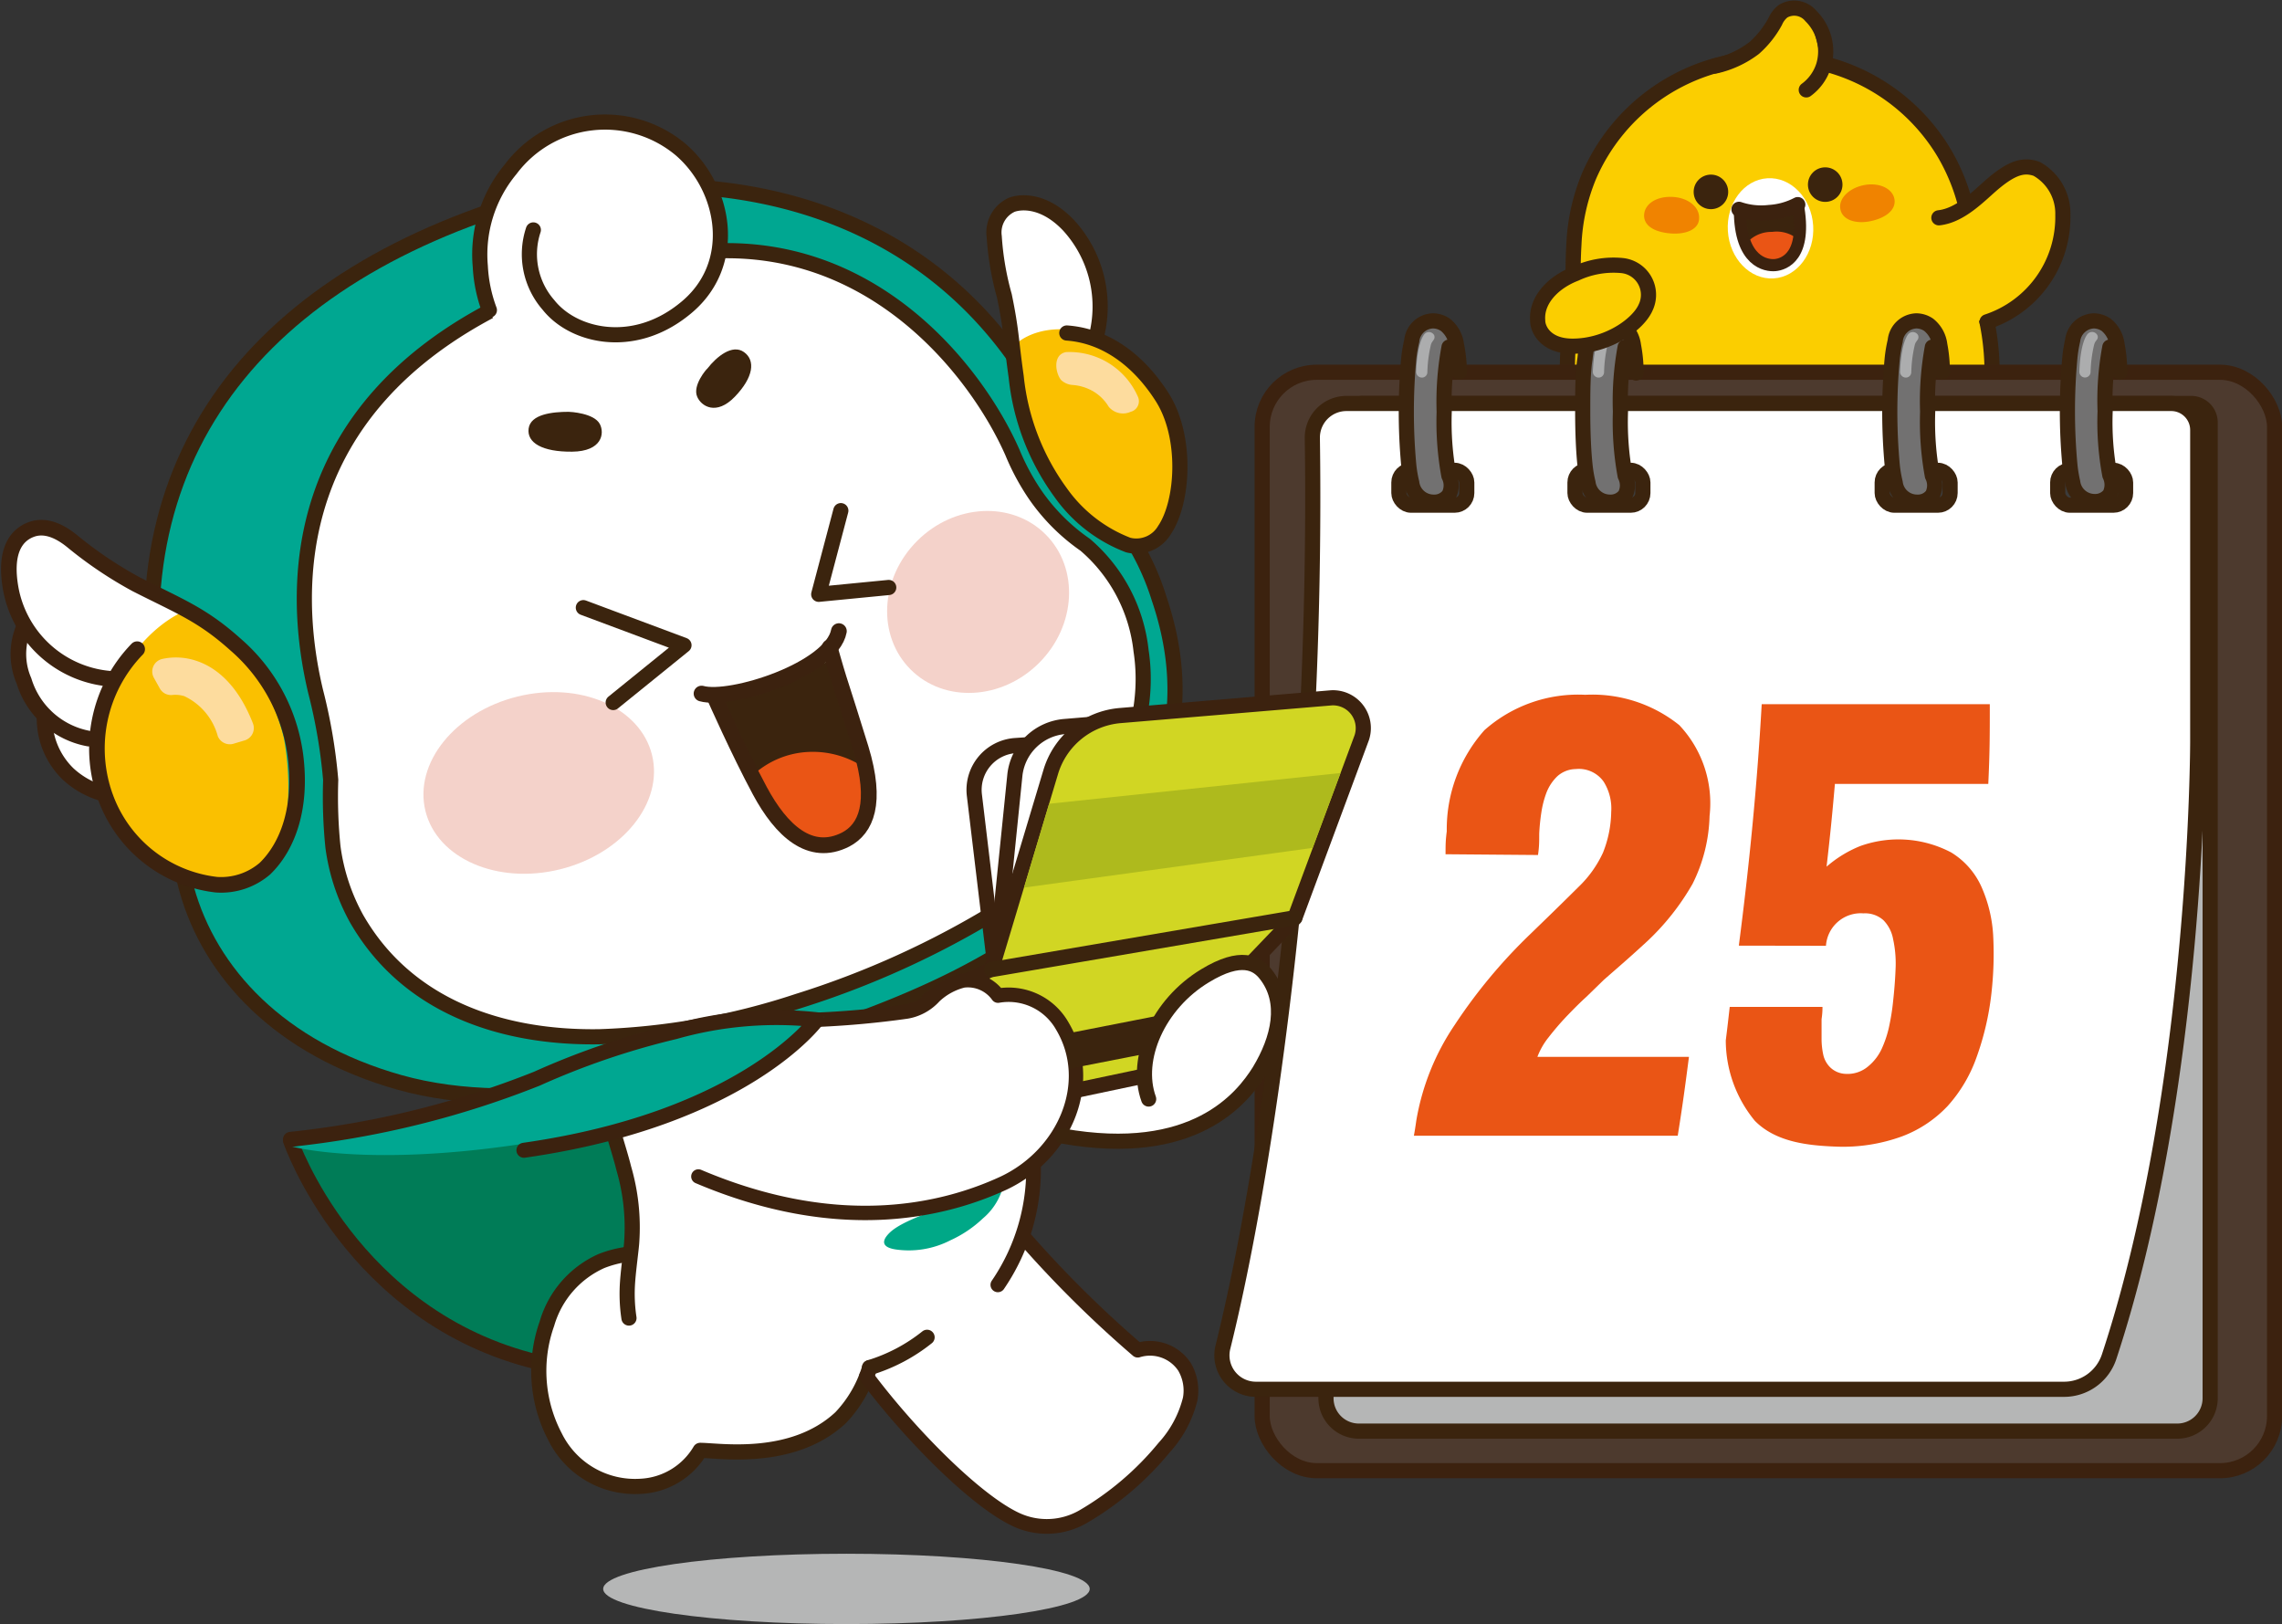 <svg xmlns="http://www.w3.org/2000/svg" viewBox="0 0 150.57 107.15"><rect x="0" y="0" width="150.57" height="107.15" fill="#333333" stroke="none"/><defs><style>.cls-1{isolation:isolate;}.cls-2,.cls-36{fill:#fff;}.cls-3{fill:#fbce00;}.cls-4{fill:#f08300;}.cls-18,.cls-24,.cls-27,.cls-29,.cls-31,.cls-32,.cls-33,.cls-34,.cls-5,.cls-7,.cls-9{fill:none;}.cls-11,.cls-18,.cls-27,.cls-29,.cls-31,.cls-32,.cls-33,.cls-34,.cls-35,.cls-36,.cls-5,.cls-9{stroke:#3c220f;}.cls-11,.cls-18,.cls-24,.cls-27,.cls-29,.cls-31,.cls-32,.cls-33,.cls-34,.cls-35,.cls-36,.cls-5,.cls-7,.cls-9{stroke-linecap:round;stroke-linejoin:round;}.cls-5{stroke-width:1px;}.cls-6{fill:#3b240e;}.cls-24,.cls-7{stroke:#3b240e;}.cls-8{fill:#ea5515;}.cls-9{stroke-width:0.8px;}.cls-10{fill:#3f3b3a;}.cls-11{fill:#4d3a2e;}.cls-12,.cls-16{fill:#b5b6b6;}.cls-13{fill:#3c3c3c;}.cls-14{fill:#727171;}.cls-15{fill:#acadae;}.cls-16{mix-blend-mode:multiply;}.cls-17{fill:#007c57;}.cls-18{stroke-width:0.99px;}.cls-19{fill:#0055b8;}.cls-19,.cls-20,.cls-21,.cls-22{fill-rule:evenodd;}.cls-20{fill:#ffa400;}.cls-21{fill:#f5333f;}.cls-22{fill:#00a887;}.cls-23{fill:#00a791;}.cls-24,.cls-30{opacity:0.31;}.cls-25{fill:#f4d2ca;}.cls-26{fill:#fac000;}.cls-27{stroke-width:1.03px;}.cls-28{fill:#fddc9e;}.cls-29{stroke-width:0.97px;}.cls-31{stroke-width:1.04px;}.cls-32{stroke-width:1.04px;}.cls-33{stroke-width:0.97px;}.cls-35{fill:#d1d623;}.cls-36{stroke-width:0.95px;}.cls-37{fill:#aeba1d;}</style></defs><g class="cls-1"><g id="Layer_3" data-name="Layer 3"><path class="cls-2" d="M71.18,74.1c-.56-.71-1.6-1.35-4,.11-3.08,1.86-4.68,5.47-3.72,8.13l-.58-1.57-4.37,1-.71,3c8.71,1.55,11.89-2.51,13-4.28C72.05,78.37,72.63,75.93,71.18,74.1Z" transform="translate(12.29 -9.83)"/><path class="cls-2" d="M65.86,100a2.73,2.73,0,0,0-3.08-1.08,74.44,74.44,0,0,1-7.57-7.51l-.05,0a13.65,13.65,0,0,0,.74-5.13,24.21,24.21,0,0,0-1-5.12l-19.74.72-7,2.5c.24.82.55,1.81.72,2.5a13.89,13.89,0,0,1,.52,4.87c0,.15,0,.38-.07.66l0,.24h0l0-.24-.47.18a7,7,0,0,0-1.46.4,6.5,6.5,0,0,0-3.59,4.12,9.34,9.34,0,0,0,.53,7.47A5.89,5.89,0,0,0,30,107.89a4.82,4.82,0,0,0,3.91-2.37c1.22,0,6.08.82,9.27-2.16a7.63,7.63,0,0,0,1.71-2.73h0c2.85,3.81,7.22,8.23,9.9,9.46a4.79,4.79,0,0,0,4.42-.22,19.8,19.8,0,0,0,5.32-4.54,7.38,7.38,0,0,0,1.72-3.21A3.09,3.09,0,0,0,65.86,100Z" transform="translate(12.29 -9.83)"/><path class="cls-3" d="M91.51,25.94h0a13.21,13.21,0,0,1,1-4.5A13.33,13.33,0,0,1,116,19.94a13.19,13.19,0,0,1,1.61,4.33h0a7,7,0,0,0,3,2.59c1.46.82-1.6,3.5-1.61,5.15v0a14.56,14.56,0,0,1,.17,2.45C119,42,113.6,45.74,105.9,46.23s-13.49-2.58-14.63-10a14,14,0,0,1-.14-2.44h0C91.25,32.6,91.37,28.26,91.51,25.94Z" transform="translate(12.29 -9.83)"/><ellipse class="cls-2" cx="104.54" cy="24.88" rx="2.82" ry="3.31" transform="translate(10.91 -3.11) rotate(-3.65)"/><path class="cls-4" d="M109.14,23.63c.12.7,1,1,2,.79s1.69-.75,1.57-1.45-1-1.12-2-.93S109,22.94,109.14,23.63Z" transform="translate(12.29 -9.83)"/><path class="cls-4" d="M99.82,24.23c0,.71-.83,1.09-1.9,1s-1.77-.52-1.73-1.23.8-1.23,1.87-1.18S99.86,23.52,99.82,24.23Z" transform="translate(12.29 -9.83)"/><path class="cls-5" d="M103.13,24.05a1.38,1.38,0,0,0,2.71-.16" transform="translate(12.29 -9.83)"/><circle class="cls-6" cx="120.43" cy="12.18" r="1.14"/><circle class="cls-6" cx="112.89" cy="12.66" r="1.14"/><path class="cls-7" d="M117.6,24.27A13.19,13.19,0,0,0,116,19.94a12.88,12.88,0,0,0-12.16-6.25" transform="translate(12.29 -9.83)"/><path class="cls-7" d="M105.9,46.23c7.7-.49,13.06-4.28,13.25-11.79a16.48,16.48,0,0,0-.72-4.88,6.93,6.93,0,0,1-.2-.75" transform="translate(12.29 -9.83)"/><path class="cls-7" d="M103.83,13.69a12.88,12.88,0,0,0-11.27,7.75,13.21,13.21,0,0,0-1,4.5,31.21,31.21,0,0,0,0,3.64" transform="translate(12.29 -9.83)"/><path class="cls-7" d="M105.9,46.23c-7.69.5-13.49-2.58-14.63-10a16.63,16.63,0,0,1,.09-4.93c0-.25.08-.51.11-.77" transform="translate(12.29 -9.83)"/><path class="cls-3" d="M101.17,14.72A21.13,21.13,0,0,0,103.6,13a6.19,6.19,0,0,0,1.24-1.74,1.6,1.6,0,0,1,.53-.66,1.07,1.07,0,0,1,1.36.17,3.09,3.09,0,0,1,.72,1.29c.37,1.28.55,2.4,0,2.94" transform="translate(12.29 -9.83)"/><path class="cls-7" d="M100.87,14.19A6.6,6.6,0,0,0,103.45,13a6.4,6.4,0,0,0,1.39-1.75,1.75,1.75,0,0,1,.52-.68,1.43,1.43,0,0,1,1.84.32,3.28,3.28,0,0,1,.85,3.22,3.14,3.14,0,0,1-1.16,1.65" transform="translate(12.29 -9.83)"/><path class="cls-3" d="M115.18,24.39c1.49-.21,3-1.6,4-2.42,1.32-1.12,2.08-1.29,2.9-1A3.37,3.37,0,0,1,123.82,24c.09,1.75-1.39,5.66-5.74,7.07" transform="translate(12.29 -9.83)"/><path class="cls-7" d="M115.64,24.2c1.45-.16,2.68-1.49,3.55-2.23,1.32-1.12,2.08-1.29,2.9-1A3.37,3.37,0,0,1,123.82,24a7.27,7.27,0,0,1-5,7.06" transform="translate(12.29 -9.83)"/><path class="cls-6" d="M106.32,23.27c.66,3.51-1.06,4-1.64,4.05s-2.19-.18-2.14-3.63" transform="translate(12.29 -9.83)"/><path class="cls-8" d="M102.9,25.93a1.68,1.68,0,0,0,1.69,1.39,2,2,0,0,0,1.85-1.61,2.18,2.18,0,0,0-1.81-.58A2.16,2.16,0,0,0,102.9,25.93Z" transform="translate(12.29 -9.83)"/><path class="cls-9" d="M106.32,23.27c.66,3.51-.92,4-1.49,4.05s-2.31-.19-2.32-3.62" transform="translate(12.29 -9.83)"/><path class="cls-5" d="M106.33,23.33a4.66,4.66,0,0,1-1.88.52,4.56,4.56,0,0,1-2-.21" transform="translate(12.29 -9.83)"/><path class="cls-10" d="M82.26,42.92s-1-2-1.07-1.74A18.92,18.92,0,0,0,81.5,37a19,19,0,0,0-.31-4.23C81.28,33,82.26,31,82.26,31a1.45,1.45,0,0,1,1.44,1.28,8.86,8.86,0,0,1,.2,1.18,38.47,38.47,0,0,1,0,7,8.58,8.58,0,0,1-.2,1.18A1.45,1.45,0,0,1,82.26,42.92Z" transform="translate(12.29 -9.83)"/><path class="cls-10" d="M93.88,42.92s-1-2-1.07-1.74A18.92,18.92,0,0,0,93.12,37a19,19,0,0,0-.31-4.23c.1.24,1.07-1.74,1.07-1.74a1.45,1.45,0,0,1,1.44,1.28,8.86,8.86,0,0,1,.2,1.18,38.47,38.47,0,0,1,0,7,8.58,8.58,0,0,1-.2,1.18A1.45,1.45,0,0,1,93.88,42.92Z" transform="translate(12.29 -9.83)"/><path class="cls-10" d="M114.15,42.92s-1-2-1.07-1.74a18.92,18.92,0,0,0,.31-4.22,19,19,0,0,0-.31-4.23c.1.24,1.07-1.74,1.07-1.74a1.45,1.45,0,0,1,1.44,1.28,8.86,8.86,0,0,1,.2,1.18,38.47,38.47,0,0,1,0,7,8.58,8.58,0,0,1-.2,1.18A1.45,1.45,0,0,1,114.15,42.92Z" transform="translate(12.29 -9.83)"/><path class="cls-10" d="M125.85,42.92s-1-2-1.06-1.74A19.62,19.62,0,0,0,125.1,37a19.67,19.67,0,0,0-.31-4.23c.09.24,1.06-1.74,1.06-1.74a1.46,1.46,0,0,1,1.45,1.28,9.11,9.11,0,0,1,.19,1.18,32.17,32.17,0,0,1,.16,3.51,32.1,32.1,0,0,1-.16,3.5,8.83,8.83,0,0,1-.19,1.18A1.46,1.46,0,0,1,125.85,42.92Z" transform="translate(12.29 -9.83)"/><rect class="cls-11" x="83.28" y="24.56" width="66.8" height="72.47" rx="3.6"/><path class="cls-12" d="M75.2,43.34v58.74a2.17,2.17,0,0,0,2.17,2.17h54a2.17,2.17,0,0,0,2.17-2.17V50.6a2.18,2.18,0,0,0-1.88-2.15l-54-7.26A2.17,2.17,0,0,0,75.2,43.34Z" transform="translate(12.29 -9.83)"/><path class="cls-7" d="M75.2,43.34v58.74a2.17,2.17,0,0,0,2.17,2.17h54a2.17,2.17,0,0,0,2.17-2.17V37.69a1.25,1.25,0,0,0-1.24-1.24H77.65C76.35,36.28,75.2,42,75.2,43.34Z" transform="translate(12.29 -9.83)"/><path class="cls-2" d="M123.87,101.49a3.13,3.13,0,0,0,3-2.14c5.85-17.7,5.85-40.61,5.85-40.61V38.21A1.75,1.75,0,0,0,131,36.45H76.54a2.25,2.25,0,0,0-2.24,2.28c.06,4.05.09,13.09-.63,23.4C72.79,74.64,70.81,89,68.4,98.71a2.24,2.24,0,0,0,2.17,2.78Z" transform="translate(12.29 -9.83)"/><path class="cls-7" d="M123.87,101.49a3.13,3.13,0,0,0,3-2.14c5.85-17.7,5.85-40.61,5.85-40.61V38.21A1.75,1.75,0,0,0,131,36.45H76.54a2.25,2.25,0,0,0-2.24,2.28c.06,4.05.09,13.09-.63,23.4C72.79,74.64,70.81,89,68.4,98.71a2.24,2.24,0,0,0,2.17,2.78Z" transform="translate(12.29 -9.83)"/><rect class="cls-13" x="92.3" y="31.03" width="4.48" height="2.3" rx="0.8"/><rect class="cls-13" x="103.92" y="31.03" width="4.48" height="2.3" rx="0.8"/><rect class="cls-13" x="124.19" y="31.03" width="4.48" height="2.3" rx="0.8"/><rect class="cls-13" x="135.77" y="31.03" width="4.48" height="2.3" rx="0.8"/><rect class="cls-7" x="92.3" y="31.03" width="4.48" height="2.3" rx="0.8"/><rect class="cls-7" x="103.92" y="31.03" width="4.48" height="2.3" rx="0.8"/><rect class="cls-7" x="124.19" y="31.03" width="4.48" height="2.3" rx="0.8"/><rect class="cls-7" x="135.77" y="31.03" width="4.48" height="2.3" rx="0.8"/><path class="cls-14" d="M82.26,42.92a1.45,1.45,0,0,1-1.45-1.28,8.58,8.58,0,0,1-.2-1.18,38.47,38.47,0,0,1,0-7,8.86,8.86,0,0,1,.2-1.18A1.45,1.45,0,0,1,82.26,31a1.24,1.24,0,0,1,.79.26,1.4,1.4,0,0,1,.27,1.48A19.67,19.67,0,0,0,83,37a19.62,19.62,0,0,0,.31,4.22,1.4,1.4,0,0,1,0,1.27A1.19,1.19,0,0,1,82.26,42.92Z" transform="translate(12.29 -9.83)"/><path class="cls-7" d="M83.32,32.73A19.67,19.67,0,0,0,83,37a19.62,19.62,0,0,0,.31,4.22,1.4,1.4,0,0,1,0,1.27,1.19,1.19,0,0,1-1,.47,1.45,1.45,0,0,1-1.45-1.28,8.58,8.58,0,0,1-.2-1.18,38.47,38.47,0,0,1,0-7,8.86,8.86,0,0,1,.2-1.18A1.45,1.45,0,0,1,82.26,31a1.47,1.47,0,0,1,.82.26,2,2,0,0,1,.73,1.32A9.43,9.43,0,0,1,84,34.38" transform="translate(12.29 -9.83)"/><path class="cls-14" d="M93.88,42.92a1.46,1.46,0,0,1-1.45-1.28,8.58,8.58,0,0,1-.2-1.18c-.1-.94-.15-2.19-.15-3.5s0-2.57.15-3.51a8.86,8.86,0,0,1,.2-1.18A1.46,1.46,0,0,1,93.88,31a1.24,1.24,0,0,1,.79.26,1.4,1.4,0,0,1,.27,1.48A19.67,19.67,0,0,0,94.63,37a19.62,19.62,0,0,0,.31,4.22,1.4,1.4,0,0,1,0,1.27A1.19,1.19,0,0,1,93.88,42.92Z" transform="translate(12.29 -9.83)"/><path class="cls-7" d="M94.94,32.73A19.67,19.67,0,0,0,94.63,37a19.62,19.62,0,0,0,.31,4.22,1.4,1.4,0,0,1,0,1.27,1.19,1.19,0,0,1-1,.47,1.46,1.46,0,0,1-1.45-1.28,8.58,8.58,0,0,1-.2-1.18c-.1-.94-.15-2.19-.15-3.5s0-2.57.15-3.51a8.86,8.86,0,0,1,.2-1.18,1.45,1.45,0,0,1,2.27-1,2,2,0,0,1,.73,1.32,9.43,9.43,0,0,1,.17,1.81" transform="translate(12.29 -9.83)"/><path class="cls-14" d="M114.15,42.92a1.45,1.45,0,0,1-1.45-1.28,8.58,8.58,0,0,1-.2-1.18,38.47,38.47,0,0,1,0-7,8.86,8.86,0,0,1,.2-1.18A1.45,1.45,0,0,1,114.15,31a1.24,1.24,0,0,1,.79.26,1.4,1.4,0,0,1,.27,1.48A19.67,19.67,0,0,0,114.9,37a19.62,19.62,0,0,0,.31,4.22,1.4,1.4,0,0,1,0,1.27A1.19,1.19,0,0,1,114.15,42.92Z" transform="translate(12.29 -9.83)"/><path class="cls-7" d="M115.21,32.73A19.67,19.67,0,0,0,114.9,37a19.62,19.62,0,0,0,.31,4.22,1.4,1.4,0,0,1,0,1.27,1.19,1.19,0,0,1-1,.47,1.45,1.45,0,0,1-1.45-1.28,8.58,8.58,0,0,1-.2-1.18,38.47,38.47,0,0,1,0-7,8.86,8.86,0,0,1,.2-1.18A1.45,1.45,0,0,1,114.15,31a1.47,1.47,0,0,1,.82.26,2,2,0,0,1,.73,1.32,9.43,9.43,0,0,1,.17,1.81" transform="translate(12.29 -9.83)"/><path class="cls-14" d="M125.85,42.92a1.46,1.46,0,0,1-1.45-1.28,8.83,8.83,0,0,1-.19-1.18,38.47,38.47,0,0,1,0-7,9.11,9.11,0,0,1,.19-1.18A1.46,1.46,0,0,1,125.85,31a1.28,1.28,0,0,1,.8.26,1.42,1.42,0,0,1,.27,1.48,19,19,0,0,0-.31,4.23,18.92,18.92,0,0,0,.31,4.22,1.43,1.43,0,0,1,0,1.27A1.21,1.21,0,0,1,125.85,42.92Z" transform="translate(12.29 -9.83)"/><path class="cls-7" d="M126.92,32.73a19,19,0,0,0-.31,4.23,18.92,18.92,0,0,0,.31,4.22,1.43,1.43,0,0,1,0,1.27,1.21,1.21,0,0,1-1,.47,1.46,1.46,0,0,1-1.45-1.28,8.83,8.83,0,0,1-.19-1.18,38.47,38.47,0,0,1,0-7,9.11,9.11,0,0,1,.19-1.18A1.46,1.46,0,0,1,125.85,31a1.49,1.49,0,0,1,.83.26,2,2,0,0,1,.72,1.32,9.43,9.43,0,0,1,.17,1.81" transform="translate(12.29 -9.83)"/><path class="cls-15" d="M81.74,31.83s-.5.37-.59,2.5a.38.38,0,0,0,.21.37.36.36,0,0,0,.53-.32,8.7,8.7,0,0,1,.23-1.79.62.62,0,0,1,.1-.22,1.88,1.88,0,0,0,.12-.18.34.34,0,0,0,0-.24A.39.39,0,0,0,81.74,31.83Z" transform="translate(12.29 -9.83)"/><path class="cls-15" d="M93.4,31.83s-.5.37-.59,2.5a.38.38,0,0,0,.21.37.36.36,0,0,0,.53-.32,8.7,8.7,0,0,1,.23-1.79.62.62,0,0,1,.1-.22,1.88,1.88,0,0,0,.12-.18A.34.34,0,0,0,94,32,.39.39,0,0,0,93.4,31.83Z" transform="translate(12.29 -9.83)"/><path class="cls-15" d="M113.67,31.83s-.5.37-.59,2.5a.38.38,0,0,0,.21.37.36.36,0,0,0,.53-.32,8.7,8.7,0,0,1,.23-1.79.62.62,0,0,1,.1-.22,1.88,1.88,0,0,0,.12-.18.34.34,0,0,0,0-.24A.39.39,0,0,0,113.67,31.83Z" transform="translate(12.29 -9.83)"/><path class="cls-15" d="M125.49,31.83s-.5.37-.58,2.5a.38.38,0,0,0,.21.37.37.37,0,0,0,.53-.32,8.7,8.7,0,0,1,.23-1.79.85.85,0,0,1,.09-.22,2,2,0,0,0,.13-.18.29.29,0,0,0,0-.24A.39.39,0,0,0,125.49,31.83Z" transform="translate(12.29 -9.83)"/><path class="cls-8" d="M83.09,66.19c0-.6,0-.91.08-1.51A9.83,9.83,0,0,1,85.66,58a9.32,9.32,0,0,1,6.65-2.33,9.16,9.16,0,0,1,6.2,2,7.51,7.51,0,0,1,2,6,10.58,10.58,0,0,1-1.12,4.47,16.18,16.18,0,0,1-3.1,3.89c-1.09,1-1.64,1.47-2.75,2.44L92.4,75.58c-.42.38-.85.81-1.31,1.29a18.3,18.3,0,0,0-1.21,1.41,4.65,4.65,0,0,0-.73,1.28l10,0c-.27,2.08-.41,3.13-.74,5.2H81c.07-.38.1-.58.16-1a16,16,0,0,1,2.54-6.32,35,35,0,0,1,5-6c1.28-1.24,1.92-1.86,3.18-3.11a7.41,7.41,0,0,0,1.6-2.25,7.53,7.53,0,0,0,.54-2.68,3.32,3.32,0,0,0-.5-2,2,2,0,0,0-1.84-.83,1.85,1.85,0,0,0-1.22.48,3,3,0,0,0-.71,1.07,6.39,6.39,0,0,0-.34,1.32,13.54,13.54,0,0,0-.14,1.4c0,.56,0,.84-.08,1.4Z" transform="translate(12.29 -9.83)"/><path class="cls-8" d="M102.44,72.22c.69-5.3,1.21-10.59,1.51-15.93H119c0,2.1,0,3.16-.1,5.26H108.78c-.19,2.18-.3,3.28-.55,5.46a7.83,7.83,0,0,1,2.22-1.36,7.47,7.47,0,0,1,6,.42,5.1,5.1,0,0,1,2,2.27,9.17,9.17,0,0,1,.77,3.16,23.08,23.08,0,0,1-.11,3.84,18.39,18.39,0,0,1-1,4.29,9.55,9.55,0,0,1-1.89,3.17,8,8,0,0,1-3,2,11.39,11.39,0,0,1-4.36.68c-1.79-.07-3.95-.27-5.36-1.7a8.36,8.36,0,0,1-1.92-5.31c.11-.88.16-1.32.26-2.21l6.12,0c0,.13,0,.42-.06.81,0,.55,0,1,0,1.34a4.92,4.92,0,0,0,.11,1,1.67,1.67,0,0,0,.47.85,1.54,1.54,0,0,0,1,.42,2.1,2.1,0,0,0,1.5-.5,3.28,3.28,0,0,0,.94-1.27,7.06,7.06,0,0,0,.46-1.47,14.53,14.53,0,0,0,.24-1.55c.1-.9.15-1.68.17-2.33a7.49,7.49,0,0,0-.17-1.77,2.37,2.37,0,0,0-.64-1.25,1.82,1.82,0,0,0-1.32-.45,2.3,2.3,0,0,0-2.47,2.14Z" transform="translate(12.29 -9.83)"/><ellipse class="cls-16" cx="55.85" cy="104.83" rx="16.05" ry="2.32"/><path class="cls-17" d="M27,79.32a57.61,57.61,0,0,1,2.68,13c-5.07,1.2-6,4.74-6.52,7.36A20.73,20.73,0,0,1,16.69,97a23.9,23.9,0,0,1-9.81-11.9A64.5,64.5,0,0,0,22.44,81Z" transform="translate(12.29 -9.83)"/><path class="cls-18" d="M6.88,85.09s4,11.65,16.32,14.61" transform="translate(12.29 -9.83)"/><path class="cls-19" d="M45.42,85.45l.12,0c.53.08,1.12.09,1.69.2a4.36,4.36,0,0,1,.89.28c.2.08.39.13.46.24a.4.4,0,0,1,.05.27c-.05.18-.39.43-.66.56a2.88,2.88,0,0,1-.83.18,2.73,2.73,0,0,1-.71-.06,3.38,3.38,0,0,1-1.22-.37l-.34-.19a3.8,3.8,0,0,0-.78-.55c-.08,0-.22.06-.24-.08s.21-.22.31-.27.17-.16.25-.17a5.72,5.72,0,0,1,.59,0Z" transform="translate(12.29 -9.83)"/><path class="cls-20" d="M49.44,88.37c-.1.09-.21.1-.34.2s-.1.13-.21.19l-.3.13a1.67,1.67,0,0,1-.79.24l-.13,0c-.55.13-.32-.17-.55-.1s-.47-.31-.76-.4a1.16,1.16,0,0,0-.72-.81c0-.19-.21-.07-.23-.23s.41-.24.61-.22c.39,0,.88.15,1.19.15s.36.05.55.05.57.09.83.09.32-.07.42,0,.3,0,.48,0,.15.13.14.26S49.47,88.21,49.44,88.37Z" transform="translate(12.29 -9.83)"/><path class="cls-21" d="M49.41,83.9s0-.06.08-.06.17.25.24.24,0-.22.15-.17,0,.12,0,.18.07-.08.13,0,0,.09,0,.14.12,0,.1.07-.15.06-.14,0,0,.08,0,.09c-.24,0-.44-.16-.61-.07s-.23,0-.24.08c.33.11.73,0,1,.13a.47.47,0,0,1,0,.21s-.11,0-.12.12.14,0,.23,0c.09-.22-.09-.23,0-.35s.15,0,.19.1c0-.07.17-.16.2,0s-.1.06-.12.11.05,0,0,.09,0,.08,0,.13-.08,0-.12,0,.1-.07.06-.19-.09.13-.13.18.18.05.25.11,0-.08.08-.08.08.08,0,.15-.25-.08-.38,0,0-.07-.07-.07-.27.18-.38,0l-.23.07a16.14,16.14,0,0,0-3.57,0c-.32,0-.75.25-.53-.34a1.69,1.69,0,0,1,1.16-1,3.24,3.24,0,0,1,.4-.06,4.24,4.24,0,0,1,.87,0c.24,0,.53.08.73.09S49.25,83.75,49.41,83.9Zm.45.77s.06,0,.06-.09h-.11S49.82,84.68,49.86,84.67Zm-.44.07s0,0,0,0a.29.29,0,0,1,.25-.08S49.46,84.6,49.42,84.74Z" transform="translate(12.29 -9.83)"/><path class="cls-21" d="M50.08,84.11s0-.09,0-.09a.07.07,0,0,1,.06.06s0,.09,0,.1H50.1Z" transform="translate(12.29 -9.83)"/><path class="cls-21" d="M50.24,84s0,.09,0,.09.07,0,.1,0,.06,0,.09.06,0,.1.05.09.09,0,.06-.07a.22.22,0,0,1-.08-.09s0-.16,0-.14-.07,0-.1,0A.06.06,0,0,0,50.24,84Z" transform="translate(12.29 -9.83)"/><path class="cls-21" d="M50.55,84.16s0,.08.08.07.12-.06.1-.08a.18.18,0,0,0-.12-.05S50.53,84.12,50.55,84.16Z" transform="translate(12.29 -9.83)"/><path class="cls-21" d="M50.67,84.33s0,0,.06-.06h.14s.09,0,.1.06,0,.08,0,.07-.08-.06-.13,0-.08.05-.1,0A.1.1,0,0,1,50.67,84.33Z" transform="translate(12.29 -9.83)"/><path class="cls-21" d="M50.46,84.41s0,0,0,.06h.18s0-.09,0-.08h-.12S50.45,84.39,50.46,84.41Z" transform="translate(12.29 -9.83)"/><path class="cls-21" d="M50.24,84.32c0,.05,0,.09.06.09s.06,0,.08,0,.07,0,0-.08,0,0-.08,0,0,0-.1,0,0,0,0,.07S50.24,84.29,50.24,84.32Z" transform="translate(12.29 -9.83)"/><path class="cls-22" d="M54,87.54a4.09,4.09,0,0,1-1.43,2.67,7.81,7.81,0,0,1-2.15,1.45,6,6,0,0,1-3.64.6c-.3-.05-1.23-.23-.4-1.07s3-1.43,4.09-2C51.81,88.62,54,87.06,54,87.54Z" transform="translate(12.29 -9.83)"/><path class="cls-23" d="M21.46,22.92c13.61-2.63,31,1,37.14,18.2a16.92,16.92,0,0,1,5.59,8.2c1.86,5.5,1.59,11.47-3.62,17.71-5.41,6.47-15,9.86-22,12" transform="translate(12.29 -9.83)"/><path class="cls-23" d="M22.22,22.68C3.66,28.35-5.42,41.64-1.27,59.47c0,0-.29,3.18,1.29,9C1.55,74,6.14,79,14.06,81.24c8.22,2.31,18.26-.32,25.3-2.47" transform="translate(12.29 -9.83)"/><path class="cls-24" d="M39.68,105.53" transform="translate(12.29 -9.83)"/><path class="cls-7" d="M29.07,92.59a7.24,7.24,0,0,0-1.68.44,6.5,6.5,0,0,0-3.59,4.12,9.34,9.34,0,0,0,.53,7.47A5.89,5.89,0,0,0,30,107.89a4.82,4.82,0,0,0,3.91-2.37c1.22,0,6.08.82,9.27-2.16a8.16,8.16,0,0,0,1.91-3.3" transform="translate(12.29 -9.83)"/><path class="cls-7" d="M21.92,23.16C3.36,28.83-5.42,41.64-1.27,59.47c0,0-.29,3.18,1.29,9C1.55,74,6.14,79,14.06,81.24c8.22,2.31,18.26-.32,25.3-2.47" transform="translate(12.29 -9.83)"/><path class="cls-7" d="M34.59,56.23a6.33,6.33,0,0,0,4.46-.77,5.42,5.42,0,0,0,1.44-1.26" transform="translate(12.29 -9.83)"/><path class="cls-7" d="M20.5,23.54c15.82-4.15,32,.39,38.1,17.58a16.92,16.92,0,0,1,5.59,8.2c1.86,5.5,1.59,11.47-3.62,17.71-5.41,6.47-15,9.86-22,12" transform="translate(12.29 -9.83)"/><path class="cls-2" d="M20.72,30C7.05,36.86,6.82,48.24,8.53,55.43a35.49,35.49,0,0,1,1,5.86c.06,2.05-.06,5.85,1.69,9.12,3.49,6.5,9.67,8.27,16.13,8a51,51,0,0,0,13-2.49,58.8,58.8,0,0,0,13.21-6c5.29-3.46,10.57-9.42,9.45-16.41a12.78,12.78,0,0,0-3.68-7.15,30.16,30.16,0,0,1-3-3.17A15.33,15.33,0,0,1,54.6,40c-2.4-5.45-9.1-15.83-22.09-13.35" transform="translate(12.29 -9.83)"/><path class="cls-7" d="M20.72,30C7.05,36.86,6.82,48.24,8.53,55.43a35.49,35.49,0,0,1,1,5.86,32.77,32.77,0,0,0,.15,4.43,13.47,13.47,0,0,0,1.54,4.69c3.31,5.8,9.56,7.93,16.06,7.82a46.51,46.51,0,0,0,13.06-2.34,58.8,58.8,0,0,0,13.21-6C58.83,66.44,64.07,59.76,63,52.77a10.72,10.72,0,0,0-3.69-7A13,13,0,0,1,56,42.45a15.37,15.37,0,0,1-1.48-2.75c-2.39-5.45-9.75-15-22-13.08" transform="translate(12.29 -9.83)"/><ellipse class="cls-25" cx="52.25" cy="49.54" rx="6.3" ry="5.69" transform="translate(-7.44 41.63) rotate(-45)"/><ellipse class="cls-25" cx="23.26" cy="61.48" rx="7.7" ry="5.87" transform="translate(-1.84 -2.41) rotate(-13.94)"/><path class="cls-2" d="M.72,50.52a64.89,64.89,0,0,1-8.48-5.15c-2-1.69-3.66-.55-4,1.55a7.27,7.27,0,0,0,1.09,4.62,4.61,4.61,0,0,0-.12,3.32l1.63,2.46s-.41,1.87,1.63,3.82a3.78,3.78,0,0,0,4.41.58S1.54,52.22.72,50.52Z" transform="translate(12.29 -9.83)"/><path class="cls-26" d="M.1,50.06s-3.12,1-5,5.42.76,12.29,7,12.62,4.41-9.35,4.32-9.66A13.42,13.42,0,0,0,.1,50.06Z" transform="translate(12.29 -9.83)"/><path class="cls-27" d="M-3.24,52.66a9.41,9.41,0,0,0-2,10A8.86,8.86,0,0,0,2,68.2a4.43,4.43,0,0,0,3.2-1.07c1.49-1.45,2.45-4,2-7.48a11.69,11.69,0,0,0-3.92-7.27c-2.22-2-3.69-2.53-6.58-4a26.53,26.53,0,0,1-4.16-2.79c-1.26-1.05-2.18-1.06-2.81-.81-.92.36-1.79,1.38-1.29,4a7.28,7.28,0,0,0,6.81,5.85" transform="translate(12.29 -9.83)"/><path class="cls-27" d="M-10.71,51.21a4.45,4.45,0,0,0,0,3.54,5.5,5.5,0,0,0,4.27,3.81" transform="translate(12.29 -9.83)"/><path class="cls-27" d="M-9.35,57.07A5.12,5.12,0,0,0-7.79,60.9a5.62,5.62,0,0,0,2.33,1.29" transform="translate(12.29 -9.83)"/><path class="cls-2" d="M54.48,32.37s-1.32-4.49-.94-7.68c.16-1.39,2.31-2.16,3.92-.72a10.61,10.61,0,0,1,2.71,4.72,9.64,9.64,0,0,1,.15,3.44l3.81,4.79S55.09,34,54.48,32.37Z" transform="translate(12.29 -9.83)"/><path class="cls-26" d="M54.7,32.57s1.84-2,6-.39,6,9,4.22,12.17c-2.16,3.84-8.3-2.94-8.45-3.19A17.63,17.63,0,0,1,54.7,32.57Z" transform="translate(12.29 -9.83)"/><path class="cls-7" d="M58.1,31.8c2.39.17,4.62,1.61,6.29,4.23s1.4,6.93.16,8.76a2.16,2.16,0,0,1-2.4,1,9.7,9.7,0,0,1-4.47-3.48,15.67,15.67,0,0,1-2.92-7.62c-.36-2.56-.3-3-.78-5.34a18.92,18.92,0,0,1-.67-3.91,2,2,0,0,1,1.16-2.1c.62-.23,2.15-.33,3.75,1.36A7.93,7.93,0,0,1,60,32.21" transform="translate(12.29 -9.83)"/><path class="cls-7" d="M64.32,36.51" transform="translate(12.29 -9.83)"/><path class="cls-28" d="M62.79,36A.72.72,0,0,1,62.31,37a1.22,1.22,0,0,1-1.45-.34,2.91,2.91,0,0,0-1-1,3.15,3.15,0,0,0-1.37-.43,1.23,1.23,0,0,1-.77-.33c-.39-.49-.55-1.68.33-1.84A4.93,4.93,0,0,1,62.79,36Z" transform="translate(12.29 -9.83)"/><path class="cls-28" d="M3.85,58.68a.85.85,0,0,0,.55-1.12C3.33,54.81,1.78,53.78.61,53.41a4.22,4.22,0,0,0-2.17-.11.85.85,0,0,0-.57,1.26l.39.7a.84.84,0,0,0,.84.42,2,2,0,0,1,.77.08A4.1,4.1,0,0,1,2.08,58.4a.86.86,0,0,0,1,.51Z" transform="translate(12.29 -9.83)"/><path class="cls-6" d="M33.71,36c.26.63,1.26,1.28,2.49,0s1.37-2.39.6-2.94-1.81.3-2.42,1.09C34.33,34.17,33.39,35.26,33.71,36Z" transform="translate(12.29 -9.83)"/><path class="cls-6" d="M27.29,37.81c.32.62.14,1.8-1.83,1.82s-3-.59-2.87-1.53S24.15,37,25.23,37C25.33,37,26.91,37.08,27.29,37.81Z" transform="translate(12.29 -9.83)"/><path class="cls-29" d="M54.89,81.2a24.21,24.21,0,0,1,1,5.12,13.48,13.48,0,0,1-2.34,8.28" transform="translate(12.29 -9.83)"/><path class="cls-7" d="M45.08,100.06a11.35,11.35,0,0,0,3.8-2" transform="translate(12.29 -9.83)"/><g class="cls-30"><path class="cls-23" d="M44.1,108.13h0Z" transform="translate(12.29 -9.83)"/></g><g class="cls-30"><path class="cls-23" d="M56.33,107.55h0Z" transform="translate(12.29 -9.83)"/></g><path class="cls-7" d="M22.73,85.08" transform="translate(12.29 -9.83)"/><path class="cls-2" d="M32.63,19.7A7.78,7.78,0,0,0,21.4,21a8.78,8.78,0,0,0-2,6.39,9.42,9.42,0,0,0,.81,3.37l1.12,2L25,29.62,22.9,25a5.08,5.08,0,0,0,1,4.95c1.63,2.06,5.55,3,8.92.31C36.54,27.4,35.65,22.3,32.63,19.7Z" transform="translate(12.29 -9.83)"/><path class="cls-7" d="M22.9,25a5.08,5.08,0,0,0,1,4.95c1.63,2.06,5.55,3,8.92.31,3.69-2.88,2.8-8-.22-10.58A7.78,7.78,0,0,0,21.4,21a8.78,8.78,0,0,0-2,6.39A9.62,9.62,0,0,0,20,30.29" transform="translate(12.29 -9.83)"/><path class="cls-2" d="M54.61,109.69" transform="translate(12.29 -9.83)"/><path class="cls-7" d="M29.21,96.79a10.72,10.72,0,0,1-.09-2.4c.06-.85.24-2.14.27-2.6a13.89,13.89,0,0,0-.52-4.87c-.17-.69-.48-1.68-.72-2.5" transform="translate(12.29 -9.83)"/><polyline class="cls-7" points="38.49 40.09 45.13 42.57 40.46 46.35"/><polyline class="cls-7" points="55.48 33.69 54.02 39.21 58.64 38.76"/><path class="cls-6" d="M42.51,53.46a52.64,52.64,0,0,1,1.86,5.34c.93,3.29.11,5.11-1.14,5.79-2.24,1.21-4.1-.55-5.46-3s-3-5.76-3-5.76l4.54-1.5Z" transform="translate(12.29 -9.83)"/><path class="cls-8" d="M37.27,61.08c.35.61.74,1.29,1.15,2,1.39,2.27,3.22,3.39,5.39,2.06,1.14-.7,2-1.69,1.24-4.44a6.06,6.06,0,0,0-4-1.26A5.8,5.8,0,0,0,37.27,61.08Z" transform="translate(12.29 -9.83)"/><path class="cls-31" d="M42.45,52.54s.39,1.39.6,2.05c.34,1.06.9,2.81,1.46,4.63,1.09,3.59.35,5.29-1,6-2.34,1.19-4.25-.59-5.66-3.21s-3-6.22-3-6.22" transform="translate(12.29 -9.83)"/><path class="cls-32" d="M34,55.59c1.93.54,8.58-1.58,9.06-4.12" transform="translate(12.29 -9.83)"/><path class="cls-33" d="M55.21,91.4a74.44,74.44,0,0,0,7.57,7.51A2.73,2.73,0,0,1,65.86,100a3.09,3.09,0,0,1,.38,2.13,7.38,7.38,0,0,1-1.72,3.21,19.8,19.8,0,0,1-5.32,4.54,4.79,4.79,0,0,1-4.42.22c-2.68-1.23-7.05-5.65-9.9-9.46" transform="translate(12.29 -9.83)"/><path class="cls-34" d="M62.7,58.48l-8,.54A2.93,2.93,0,0,0,52,62.28l1.41,11.79S57.07,63.78,57.61,62,62.7,58.48,62.7,58.48Z" transform="translate(12.29 -9.83)"/><path class="cls-2" d="M61.23,57.68s-.26,3.55-1.16,5.19-6.7,10.92-6.7,10.92L54.67,61A3.61,3.61,0,0,1,58,57.76l5.17-.43" transform="translate(12.29 -9.83)"/><path class="cls-34" d="M61.23,57.68s-.26,3.55-1.16,5.19-6.7,10.92-6.7,10.92L54.67,61A3.61,3.61,0,0,1,58,57.76l5.17-.43" transform="translate(12.29 -9.83)"/><path class="cls-35" d="M49,75.76l4.14-2,3.9-13a5.24,5.24,0,0,1,4.58-3.72l13.94-1.17a2,2,0,0,1,2,2.63L73.15,70.38l-10,10.45L53.15,82.94" transform="translate(12.29 -9.83)"/><line class="cls-7" x1="65.42" y1="63.97" x2="85.43" y2="60.55"/><path class="cls-36" d="M33.79,87.45c9.26,3.93,16.15,2.27,20.09.46C58,86,60,81.21,57.8,77.52a4.07,4.07,0,0,0-4.24-2,2.44,2.44,0,0,0-2.3-1,4.24,4.24,0,0,0-1.91,1.05,3.16,3.16,0,0,1-1.83,1,60.47,60.47,0,0,1-11.44.52" transform="translate(12.29 -9.83)"/><path class="cls-23" d="M7,85.48s5.7,1.57,17.45-.56,17.63-8,17.63-8A27.69,27.69,0,0,0,32.45,78a77.15,77.15,0,0,0-9.32,3A71.73,71.73,0,0,1,7,85.48Z" transform="translate(12.29 -9.83)"/><path class="cls-18" d="M22.28,85.72c14.6-2.08,19.33-8.61,19.33-8.61a24.57,24.57,0,0,0-9.38.79A50.77,50.77,0,0,0,23.13,81a61.05,61.05,0,0,1-16.25,4" transform="translate(12.29 -9.83)"/><path class="cls-2" d="M71.18,74.1c-.56-.71-1.6-1.35-4,.11-3.08,1.86-4.68,5.47-3.72,8.13L57.8,84.78c8.71,1.55,11.89-2.51,13-4.28C72.05,78.37,72.63,75.93,71.18,74.1Z" transform="translate(12.29 -9.83)"/><path class="cls-7" d="M57.8,84.78c8.71,1.55,11.89-2.51,13-4.28,1.29-2.13,1.87-4.57.42-6.4-.56-.71-1.6-1.35-4,.11-3.08,1.86-4.68,5.47-3.72,8.13" transform="translate(12.29 -9.83)"/><polygon class="cls-6" points="70.14 68.24 76.72 66.95 75.6 69.52 70.6 70.5 70.14 68.24"/><polygon class="cls-37" points="69.22 53.03 88.45 51 86.61 55.94 67.57 58.56 69.22 53.03"/><path class="cls-3" d="M89.17,31c0,.52.49,1.67,2.3,1.67,2.32,0,4.33-1.43,4.82-2.55a1.94,1.94,0,0,0-1.56-2.77,5.92,5.92,0,0,0-3.06.53C90.21,28.44,89.05,29.62,89.17,31Z" transform="translate(12.29 -9.83)"/><path class="cls-7" d="M89.17,31c0,.52.49,1.67,2.3,1.67,2.32,0,4.33-1.43,4.82-2.55a1.94,1.94,0,0,0-1.56-2.77,5.92,5.92,0,0,0-3.06.53C90.21,28.44,89.05,29.62,89.17,31Z" transform="translate(12.29 -9.83)"/></g></g></svg>